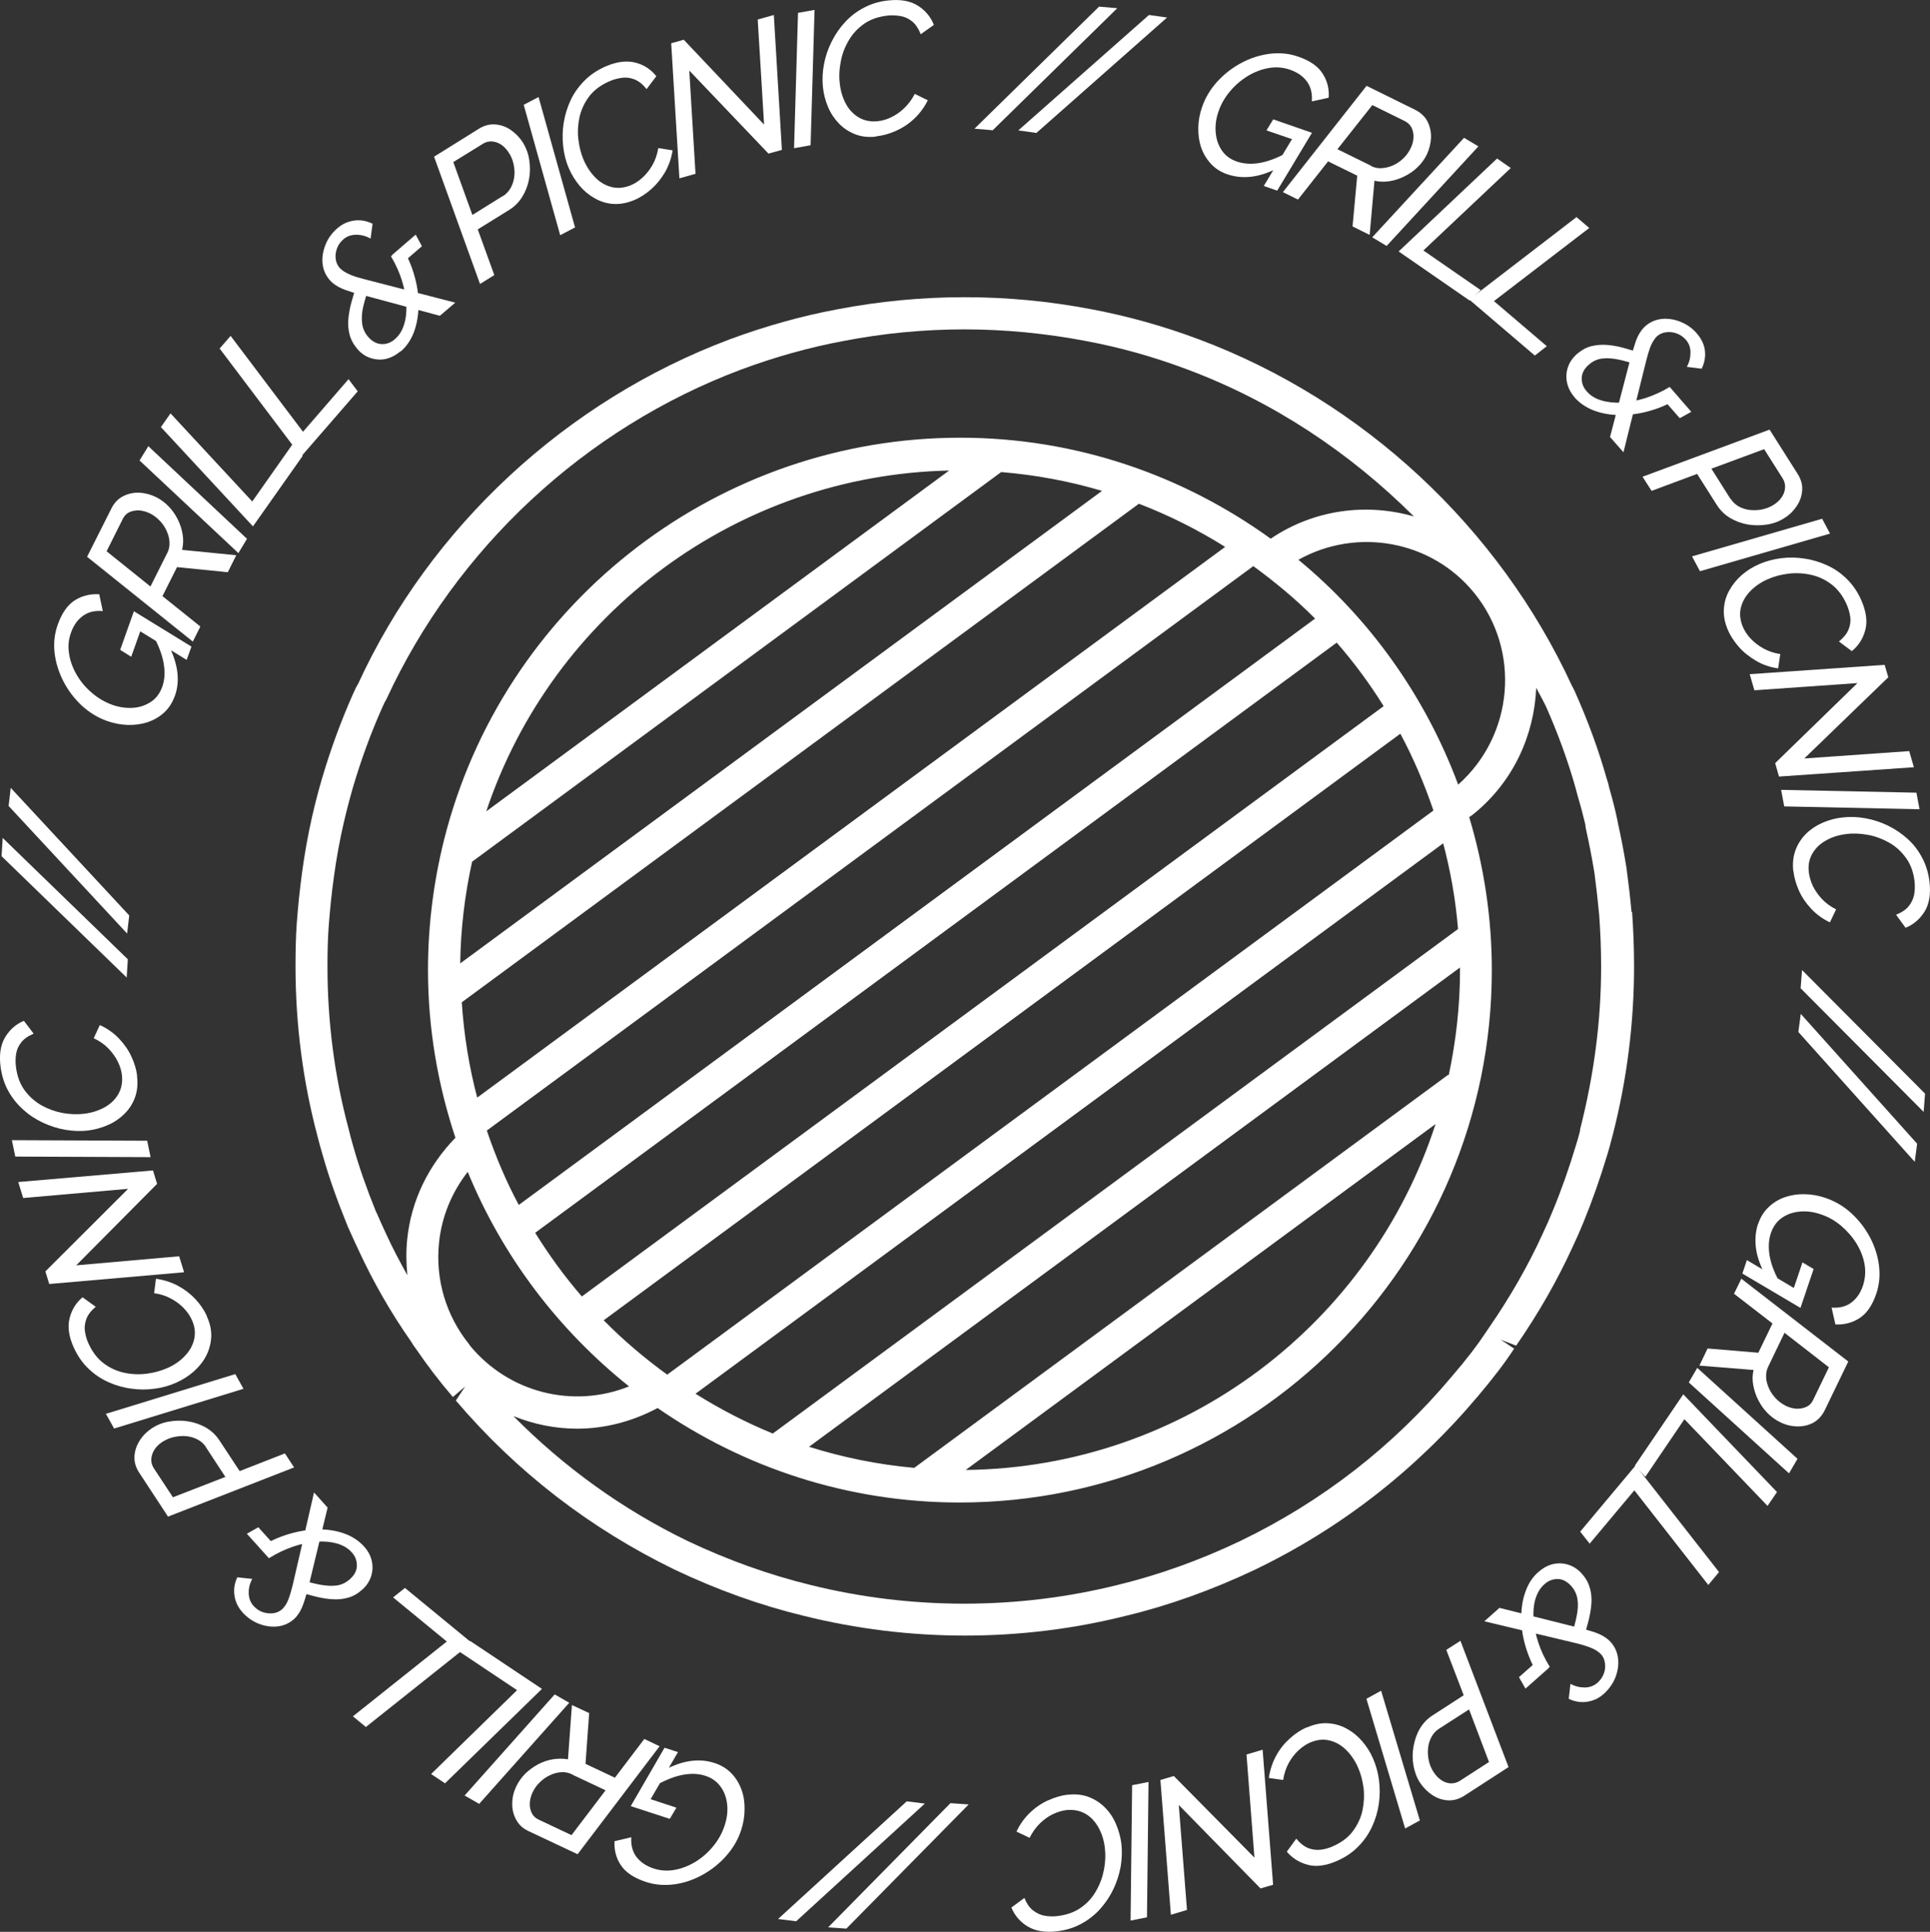 <?xml version="1.0" encoding="UTF-8"?>
<svg id="Capa_2" data-name="Capa 2" xmlns="http://www.w3.org/2000/svg" viewBox="0 0 136.5 136.6">
  <rect x="0" y="0" width="136.5" height="136.6" fill="#333333" stroke="none"/>
  <defs>
    <style>
      .cls-1 {
        fill: #fff;
      }
    </style>
  </defs>
  <g id="Amenidades">
    <g>
      <g>
        <path class="cls-1" d="m12.36,49.22c-.17.47-.42.86-.76,1.17s-.73.53-1.17.68c-.44.14-.9.2-1.4.19-.49-.02-.98-.11-1.46-.28-.67-.24-1.27-.61-1.8-1.1-.53-.5-.96-1.07-1.29-1.71-.33-.65-.54-1.32-.62-2.01-.08-.7,0-1.37.23-2.01.29-.81.69-1.38,1.21-1.71.52-.32,1.09-.46,1.72-.42l.25,1.19c-.56-.05-1.03.06-1.41.34-.38.28-.66.67-.84,1.19-.18.49-.22.99-.13,1.51.08.52.27,1.02.55,1.49.28.48.64.9,1.07,1.26.43.37.9.64,1.41.83.5.18,1,.25,1.48.22.48-.03.9-.18,1.27-.42s.63-.6.8-1.05c.17-.47.21-.99.12-1.57-.08-.57-.3-1.2-.66-1.89l1.07.65c.31.65.49,1.26.55,1.83.06.57,0,1.11-.19,1.63Zm-2.44-4.58l-.64,1.8-.78-.49.97-2.73,4.07,2.5-.34.94-3.28-2.02Z"/>
        <path class="cls-1" d="m13.63,45.36l-7.47-5.99,1.72-3.42c.2-.4.48-.69.84-.87.36-.18.74-.26,1.15-.24s.81.13,1.19.32c.33.17.62.39.88.66s.47.58.64.92c.17.34.28.7.34,1.06.06.37.04.73-.04,1.08l3.83.38-.6,1.2-3.59-.36-1.03,2.05,2.68,2.15-.53,1.06Zm-1.8-6.25c.12-.24.17-.49.16-.76-.01-.27-.08-.53-.2-.8-.12-.27-.28-.51-.48-.72-.2-.21-.43-.39-.69-.52-.26-.13-.52-.2-.77-.22-.25-.01-.48.03-.69.12-.21.1-.36.25-.47.47l-1.15,2.3,3.1,2.49,1.19-2.37Z"/>
        <path class="cls-1" d="m9.87,32.56l.62-1.01,6.98,6.55-.61,1.01-6.99-6.55Z"/>
        <path class="cls-1" d="m11.38,30.2l.68-.97,5.78,6.23,2.83-4.02.74.79-3.52,4.99-6.51-7.02Z"/>
        <path class="cls-1" d="m15.53,24.65l.78-.9,5.12,6.78,3.22-3.72.65.86-4,4.61-5.77-7.64Z"/>
        <path class="cls-1" d="m25.46,20.82c-.38-.1-.7-.2-.98-.3-.28-.1-.51-.21-.7-.33-.19-.12-.34-.25-.47-.4-.29-.34-.46-.74-.5-1.18s.04-.88.22-1.33c.18-.44.46-.82.83-1.14.24-.21.5-.36.78-.45.28-.09.56-.13.85-.11s.58.1.86.24l-.14,1.05c-.32-.18-.65-.27-1.01-.27s-.66.1-.91.32c-.21.18-.36.39-.45.63-.09.24-.13.49-.1.74.03.25.12.46.27.64.07.08.18.17.31.26.14.09.32.18.54.27.22.09.52.18.87.27l6.47,1.67-1.09.93-5.67-1.53Zm2.86,4.02c-.33.28-.68.46-1.04.54s-.73.05-1.09-.07c-.36-.12-.67-.34-.93-.65-.27-.32-.45-.66-.54-1.02-.09-.36-.12-.74-.08-1.12.04-.38.11-.78.22-1.17.11-.4.23-.79.36-1.18l.87.16c-.17.48-.3.93-.4,1.35-.1.42-.12.81-.08,1.17.04.36.18.68.42.96.28.33.6.5.95.52.35.02.66-.1.94-.34.3-.26.52-.6.65-1.02.14-.42.19-.9.17-1.44-.02-.53-.13-1.09-.31-1.68-.18-.58-.44-1.16-.78-1.73l.78-.67c.41.71.72,1.43.91,2.16.2.73.28,1.42.26,2.09-.02.67-.13,1.27-.34,1.82-.21.54-.52.99-.93,1.34Zm-.58-6.82l1.66-1.43.44.82-1.66,1.43-.44-.82Z"/>
        <path class="cls-1" d="m30.7,11.08l3.16-1.97c.38-.24.77-.34,1.17-.31.4.03.77.16,1.11.4s.62.53.85.89c.22.36.37.76.44,1.21.07.45.07.9-.01,1.35-.08.45-.24.87-.48,1.26-.24.39-.55.7-.94.94l-2.21,1.37,1.17,3.23-1.01.63-3.25-9Zm4.87,2.79c.22-.14.4-.33.54-.57s.22-.5.26-.79c.04-.29.02-.58-.04-.87-.06-.3-.17-.57-.33-.82-.16-.25-.34-.45-.55-.59-.21-.14-.43-.21-.66-.23-.23-.01-.44.04-.64.17l-2.09,1.29,1.35,3.74,2.15-1.34Z"/>
        <path class="cls-1" d="m37.04,7.41l1.05-.55,2.58,9.22-1.05.55-2.58-9.22Z"/>
        <path class="cls-1" d="m44.87,14.14c-.52.22-1.01.31-1.49.28s-.91-.17-1.32-.4c-.41-.23-.77-.53-1.08-.9-.31-.38-.56-.78-.75-1.23-.21-.48-.34-1-.4-1.55s-.05-1.11.04-1.67c.09-.56.26-1.1.5-1.61s.58-.97.99-1.38.91-.74,1.49-.99c.79-.34,1.49-.42,2.1-.26s1.1.49,1.47.96l-.69.91c-.27-.34-.55-.56-.84-.68-.3-.12-.59-.16-.89-.12-.3.04-.59.11-.88.24-.61.26-1.08.61-1.42,1.04-.34.44-.57.92-.7,1.44-.12.53-.16,1.06-.1,1.59s.18,1.03.37,1.48c.21.49.49.91.83,1.26s.74.57,1.17.68c.44.1.89.06,1.36-.14.29-.12.57-.31.83-.55s.5-.54.69-.88c.2-.35.33-.74.41-1.19l1.01.16c-.09.58-.28,1.1-.55,1.57-.28.47-.61.87-.99,1.2-.38.33-.78.58-1.19.76Z"/>
        <path class="cls-1" d="m47.47,3.06l.89-.25,5.68,6-.45-7.43,1.14-.32.57,9.54-.95.26-5.6-5.87.44,7.3-1.14.32-.58-9.56Z"/>
        <path class="cls-1" d="m56.44.91l1.17-.21-.28,9.57-1.17.21.28-9.57Z"/>
        <path class="cls-1" d="m61.95,9.66c-.56.06-1.06,0-1.5-.18-.44-.18-.82-.43-1.14-.77-.32-.34-.58-.73-.76-1.18-.19-.45-.3-.91-.35-1.39-.05-.53-.03-1.06.08-1.61.1-.55.28-1.07.54-1.59s.57-.97.96-1.39c.39-.42.84-.76,1.35-1.02.52-.27,1.09-.44,1.72-.5.86-.09,1.55.04,2.08.38.53.34.9.79,1.12,1.35l-.93.66c-.16-.4-.36-.7-.6-.9-.25-.2-.52-.33-.81-.38s-.6-.07-.91-.04c-.66.07-1.21.26-1.67.57-.45.32-.82.7-1.09,1.17-.28.46-.47.96-.57,1.49-.11.53-.14,1.04-.08,1.53.05.53.19,1.01.42,1.45s.54.76.92.99c.39.23.83.32,1.34.27.32-.03.64-.12.96-.28.32-.15.63-.36.92-.64s.54-.61.75-1.01l.92.45c-.26.52-.59.96-.99,1.33-.4.37-.84.65-1.3.85-.46.2-.91.32-1.36.37Z"/>
        <path class="cls-1" d="m79.02.58l-8.81,8.63-1.29-.11L77.73.47l1.29.11Z"/>
        <path class="cls-1" d="m82.54,1.24l-9.24,8.16-1.28-.18,9.24-8.16,1.28.18Z"/>
        <path class="cls-1" d="m86.82,12.33c-.47-.16-.87-.41-1.18-.75-.31-.34-.54-.72-.69-1.16-.15-.44-.21-.9-.2-1.4.01-.49.1-.98.27-1.46.23-.67.6-1.27,1.09-1.81.49-.53,1.06-.97,1.7-1.31.64-.34,1.31-.55,2.01-.64.7-.08,1.37-.02,2.01.21.82.28,1.39.68,1.71,1.19.33.51.48,1.08.43,1.71l-1.19.26c.04-.56-.07-1.03-.35-1.41-.28-.38-.68-.65-1.19-.83-.49-.17-.99-.21-1.51-.12-.52.09-1.01.28-1.49.57-.47.29-.89.65-1.25,1.08s-.64.91-.81,1.42c-.18.51-.24,1-.2,1.48.04.48.18.9.43,1.27.25.37.6.63,1.06.79.47.16.99.2,1.57.11.57-.09,1.2-.32,1.88-.68l-.64,1.08c-.65.32-1.26.51-1.83.57s-1.11,0-1.63-.17Zm4.56-2.49l-1.81-.62.48-.78,2.74.95-2.46,4.09-.95-.33,1.99-3.3Z"/>
        <path class="cls-1" d="m90.73,13.59l5.92-7.52,3.43,1.69c.4.2.7.48.88.83.18.35.26.74.25,1.15-.02.41-.12.81-.3,1.19-.16.33-.38.63-.65.89-.27.26-.57.47-.91.64s-.69.29-1.06.35c-.37.06-.73.05-1.08-.03l-.34,3.83-1.21-.6.33-3.59-2.06-1.01-2.13,2.7-1.06-.52Zm6.24-1.85c.24.12.49.17.76.15.27-.02.53-.08.8-.2.26-.12.5-.28.72-.49.21-.2.38-.44.51-.7.13-.26.2-.52.21-.77s-.03-.48-.13-.69c-.1-.2-.26-.36-.47-.47l-2.31-1.14-2.47,3.12,2.38,1.17Z"/>
        <path class="cls-1" d="m103.54,9.74l1.02.61-6.49,7.04-1.02-.61,6.5-7.04Z"/>
        <path class="cls-1" d="m105.87,11.2l.98.68-6.18,5.83,4.05,2.8-.78.74-5.02-3.47,6.96-6.57Z"/>
        <path class="cls-1" d="m111.5,15.35l.9.77-6.74,5.17,3.74,3.19-.85.66-4.64-3.96,7.59-5.83Z"/>
        <path class="cls-1" d="m111.37,28.1c-.28-.32-.46-.67-.54-1.04-.08-.37-.06-.73.06-1.09.12-.36.34-.67.64-.94.32-.27.65-.46,1.01-.55.36-.09.74-.12,1.12-.09.38.03.78.1,1.17.21.4.11.79.23,1.18.35l-.16.87c-.48-.17-.93-.3-1.35-.39s-.82-.12-1.17-.08c-.35.04-.67.18-.95.43-.33.28-.5.6-.51.95-.01.35.1.66.35.94.26.3.6.51,1.03.64.42.13.9.18,1.44.16.53-.03,1.09-.14,1.68-.32.58-.19,1.16-.45,1.72-.79l.68.78c-.71.42-1.42.73-2.15.93s-1.42.29-2.09.28c-.67-.01-1.27-.12-1.82-.33-.54-.21-.99-.52-1.35-.92Zm4-2.89c.1-.38.2-.7.29-.98s.2-.51.32-.7.25-.35.39-.47c.34-.3.73-.46,1.17-.51.44-.04.89.03,1.33.21.44.18.83.45,1.15.83.21.24.36.5.46.77.1.28.13.56.11.85s-.1.58-.24.86l-1.05-.13c.18-.32.26-.65.26-1.01s-.11-.66-.33-.91c-.18-.2-.39-.35-.64-.44-.24-.09-.49-.12-.74-.09-.25.03-.46.12-.64.27-.08.07-.17.18-.26.32-.09.14-.18.32-.26.54-.08.22-.17.52-.26.88l-1.61,6.48-.95-1.08,1.48-5.68Zm2.81,2.26l1.44,1.65-.82.45-1.44-1.65.82-.45Z"/>
        <path class="cls-1" d="m125.15,30.37l1.99,3.14c.24.38.35.77.32,1.17-.03.4-.16.77-.39,1.11-.23.34-.52.63-.88.85-.36.23-.76.38-1.21.45s-.9.07-1.35,0c-.45-.08-.87-.23-1.26-.46-.39-.23-.7-.54-.95-.93l-1.39-2.19-3.22,1.2-.64-1,8.98-3.33Zm-2.75,4.9c.14.22.33.4.57.54.24.13.5.22.79.25.29.03.58.02.87-.04.29-.06.57-.17.82-.33s.45-.35.58-.56c.14-.21.21-.43.22-.66s-.04-.44-.17-.64l-1.31-2.07-3.73,1.38,1.35,2.14Z"/>
        <path class="cls-1" d="m128.87,36.68l.56,1.05-9.2,2.66-.56-1.05,9.2-2.66Z"/>
        <path class="cls-1" d="m122.21,44.56c-.22-.52-.32-1.01-.29-1.49s.16-.92.39-1.33.52-.77.89-1.09c.37-.32.78-.57,1.22-.76.48-.21,1-.35,1.55-.42.55-.07,1.11-.06,1.67.03.56.08,1.1.25,1.62.49s.98.57,1.39.98c.41.41.75.91,1,1.49.34.79.44,1.49.27,2.1-.16.61-.48,1.1-.95,1.48l-.91-.68c.33-.27.56-.55.68-.85.12-.29.16-.59.12-.88s-.12-.59-.25-.88c-.26-.6-.62-1.07-1.05-1.41-.44-.34-.92-.57-1.45-.69-.53-.12-1.06-.15-1.59-.09s-1.03.19-1.48.39c-.49.21-.91.5-1.25.85s-.56.74-.67,1.18c-.1.44-.05.89.15,1.36.13.29.31.57.56.83s.54.49.89.68c.35.2.75.33,1.19.4l-.15,1.01c-.58-.08-1.1-.26-1.57-.54s-.88-.6-1.21-.98c-.33-.38-.59-.77-.77-1.18Z"/>
        <path class="cls-1" d="m133.29,47l.26.89-5.94,5.74,7.42-.52.33,1.14-9.54.66-.27-.95,5.82-5.66-7.29.51-.33-1.14,9.55-.66Z"/>
        <path class="cls-1" d="m135.54,56.05l.22,1.17-9.57-.2-.22-1.17,9.57.2Z"/>
        <path class="cls-1" d="m126.83,61.58c-.06-.56,0-1.06.17-1.5s.43-.83.76-1.15.73-.58,1.18-.77c.45-.19.91-.31,1.39-.36.52-.06,1.06-.04,1.61.06s1.07.27,1.59.52c.51.25.98.57,1.4.95.42.38.76.83,1.03,1.35.27.51.44,1.09.51,1.71.09.86-.03,1.55-.36,2.08-.34.53-.78.91-1.34,1.13l-.67-.92c.4-.16.7-.36.9-.61.2-.25.32-.52.38-.81.05-.29.06-.6.03-.91-.07-.66-.27-1.21-.59-1.66-.32-.45-.71-.82-1.18-1.09-.47-.27-.97-.46-1.49-.56-.53-.1-1.04-.13-1.53-.07-.53.06-1.01.2-1.44.44-.43.23-.76.54-.99.93-.23.39-.32.83-.26,1.34.04.31.13.63.28.96.16.32.37.63.64.92s.61.54,1.01.74l-.44.92c-.52-.25-.97-.58-1.34-.98s-.66-.83-.86-1.29-.33-.91-.38-1.36Z"/>
        <path class="cls-1" d="m136.05,78.62l-8.7-8.74.1-1.29,8.7,8.74-.1,1.29Z"/>
        <path class="cls-1" d="m135.42,82.15l-8.23-9.18.17-1.28,8.23,9.18-.17,1.28Z"/>
        <path class="cls-1" d="m126.87,91.07l.61-1.81.79.47-.93,2.75-4.11-2.43.32-.95,3.32,1.97Zm-2.52-4.54c.16-.48.41-.87.74-1.18.33-.32.72-.55,1.15-.7.44-.15.9-.22,1.39-.21s.98.09,1.47.26c.67.23,1.28.58,1.82,1.07.54.49.97,1.05,1.32,1.69.34.64.56,1.31.65,2,.09.7.03,1.37-.19,2.02-.28.82-.67,1.39-1.18,1.72s-1.08.48-1.71.45l-.27-1.19c.56.04,1.03-.08,1.4-.36.37-.28.65-.68.82-1.2.16-.49.2-1,.11-1.51-.09-.52-.29-1.01-.58-1.48-.29-.47-.66-.88-1.09-1.25-.44-.36-.91-.63-1.43-.8-.51-.17-1-.24-1.48-.19-.48.04-.9.19-1.26.44-.36.25-.62.61-.78,1.07-.16.47-.19,1-.1,1.57.09.57.32,1.19.69,1.87l-1.08-.63c-.32-.65-.52-1.25-.58-1.83s-.01-1.11.16-1.63Z"/>
        <path class="cls-1" d="m123.15,90.41l7.57,5.86-1.66,3.44c-.2.4-.47.7-.82.89s-.74.27-1.15.26-.81-.11-1.19-.3c-.33-.16-.63-.38-.89-.64-.26-.27-.48-.57-.65-.91-.18-.34-.29-.69-.36-1.06s-.06-.73.02-1.08l-3.83-.31.58-1.21,3.59.3,1-2.07-2.72-2.1.52-1.07Zm1.91,6.22c-.12.24-.16.49-.15.76s.09.53.21.8c.12.26.29.5.49.71.21.21.44.38.7.51.26.12.52.19.77.2.26,0,.48-.04.69-.14.21-.1.36-.26.46-.47l1.12-2.32-3.14-2.44-1.15,2.39Z"/>
        <path class="cls-1" d="m127.13,103.15l-.6,1.03-7.09-6.43.6-1.03,7.09,6.43Z"/>
        <path class="cls-1" d="m125.68,105.5l-.67.98-5.88-6.13-2.76,4.07-.75-.78,3.43-5.05,6.63,6.91Z"/>
        <path class="cls-1" d="m121.58,111.16l-.76.91-5.23-6.69-3.16,3.77-.67-.85,3.92-4.68,5.9,7.54Z"/>
        <path class="cls-1" d="m111.76,115.12c.38.1.7.19.98.28.28.1.51.2.7.32.19.12.35.24.48.39.3.34.47.73.52,1.17.05.44-.02.88-.19,1.33-.18.44-.45.83-.82,1.16-.24.21-.49.37-.77.46s-.56.14-.85.12-.58-.09-.86-.23l.12-1.06c.32.18.66.26,1.01.26s.66-.12.91-.34c.2-.18.35-.4.44-.64.09-.25.12-.49.08-.74-.03-.25-.12-.46-.28-.63-.08-.08-.18-.17-.32-.26-.14-.09-.32-.17-.55-.26-.23-.08-.52-.17-.88-.26l-6.5-1.55,1.07-.95,5.7,1.43Zm-2.23,2.83l-1.64,1.45-.46-.81,1.64-1.45.46.81Zm-.7-6.81c.32-.29.67-.47,1.03-.55.37-.08.73-.06,1.09.06.36.12.67.33.94.64.28.31.46.65.56,1.01.1.36.13.74.1,1.12-.03.38-.1.78-.2,1.18-.1.4-.22.8-.34,1.18l-.87-.15c.16-.48.29-.93.37-1.36.09-.43.11-.82.06-1.17s-.19-.67-.44-.95c-.29-.32-.6-.49-.95-.5-.35,0-.66.11-.94.36-.3.26-.51.61-.64,1.03-.13.43-.17.91-.14,1.44.03.53.15,1.09.34,1.67.19.58.46,1.15.81,1.71l-.77.68c-.42-.7-.74-1.42-.95-2.14-.21-.72-.31-1.42-.3-2.09s.11-1.28.32-1.82c.2-.55.5-1,.91-1.35Z"/>
        <path class="cls-1" d="m106.69,124.95l-3.12,2.02c-.38.24-.76.35-1.16.33-.4-.02-.77-.15-1.12-.38-.34-.23-.63-.52-.86-.87s-.38-.76-.46-1.2c-.08-.45-.08-.9,0-1.35s.22-.88.45-1.27c.23-.39.54-.71.92-.95l2.18-1.41-1.23-3.21,1-.64,3.41,8.95Zm-4.92-2.71c-.22.14-.4.34-.53.58-.13.24-.21.51-.24.79-.03.29-.01.58.05.87.06.29.18.57.34.82s.35.44.56.58c.21.14.43.21.66.22.23,0,.44-.05.64-.18l2.06-1.33-1.41-3.72-2.13,1.37Z"/>
        <path class="cls-1" d="m100.42,128.72l-1.04.57-2.74-9.17,1.04-.57,2.74,9.17Z"/>
        <path class="cls-1" d="m92.43,122.15c.52-.23,1.01-.33,1.48-.3s.92.15,1.33.38c.41.22.78.52,1.09.88.32.37.58.77.77,1.21.21.48.36,1,.43,1.55.07.55.07,1.11-.01,1.67-.08.56-.24,1.1-.48,1.62s-.56.98-.97,1.4c-.41.42-.9.75-1.48,1.01-.79.35-1.49.45-2.09.29s-1.1-.47-1.49-.93l.67-.92c.27.33.56.55.85.67.3.11.59.15.89.11s.59-.12.87-.25c.6-.27,1.07-.62,1.4-1.07s.56-.93.67-1.45.14-1.06.08-1.59c-.07-.53-.2-1.03-.4-1.47-.22-.49-.5-.9-.85-1.24-.35-.34-.75-.56-1.19-.66-.44-.1-.89-.04-1.36.16-.29.13-.56.32-.82.56-.26.25-.49.54-.68.89-.19.35-.32.75-.39,1.19l-1.01-.14c.08-.58.26-1.1.52-1.58s.59-.88.97-1.22.77-.6,1.18-.78Z"/>
        <path class="cls-1" d="m90.04,133.27l-.89.26-5.78-5.9.58,7.42-1.14.34-.74-9.53.95-.28,5.7,5.77-.56-7.29,1.14-.34.74,9.54Z"/>
        <path class="cls-1" d="m81.12,135.57l-1.16.23.11-9.57,1.16-.23-.11,9.57Z"/>
        <path class="cls-1" d="m75.48,126.91c.56-.07,1.06-.02,1.51.15s.83.42,1.16.75c.33.33.59.72.78,1.17.19.45.32.91.38,1.39.06.52.04,1.06-.05,1.61-.1.55-.27,1.08-.51,1.59s-.56.98-.94,1.41c-.38.42-.82.77-1.34,1.05-.51.28-1.08.45-1.71.53-.85.1-1.55-.02-2.09-.35-.54-.33-.91-.78-1.14-1.33l.92-.68c.16.4.37.7.62.89s.52.32.82.37.6.06.91.02c.66-.08,1.21-.28,1.66-.6.45-.32.81-.72,1.07-1.19.27-.47.45-.97.55-1.5.1-.53.12-1.04.06-1.53-.06-.53-.21-1.01-.45-1.44-.24-.43-.55-.76-.94-.98s-.84-.3-1.34-.25c-.32.04-.63.14-.95.29s-.63.38-.91.65c-.29.28-.53.62-.73,1.02l-.93-.44c.25-.53.57-.97.97-1.35.4-.38.83-.67,1.29-.87s.91-.34,1.35-.39Z"/>
        <path class="cls-1" d="m58.57,136.28l8.65-8.78,1.29.09-8.65,8.78-1.29-.09Z"/>
        <path class="cls-1" d="m55.03,135.69l9.1-8.32,1.28.16-9.1,8.32-1.28-.16Z"/>
        <path class="cls-1" d="m50.54,124.66c.48.16.87.4,1.19.73s.55.71.71,1.15c.16.43.23.9.22,1.39,0,.5-.08.98-.24,1.47-.22.68-.58,1.29-1.06,1.83-.48.54-1.04.99-1.68,1.34s-1.3.58-2,.67-1.37.04-2.02-.18c-.82-.27-1.4-.66-1.74-1.16s-.49-1.08-.46-1.71l1.19-.28c-.04.56.09,1.03.37,1.4.29.37.69.64,1.21.81.5.16,1,.19,1.52.09.52-.1,1.01-.3,1.48-.59.47-.3.88-.66,1.23-1.1.36-.44.62-.92.79-1.44.17-.51.23-1,.18-1.48-.05-.48-.2-.9-.46-1.26-.26-.36-.61-.62-1.07-.77-.48-.16-1-.18-1.57-.08-.57.1-1.19.34-1.87.71l.62-1.09c.64-.33,1.25-.53,1.82-.6.57-.07,1.11-.02,1.63.15Zm-4.52,2.56l1.82.6-.47.79-2.76-.9,2.39-4.13.95.31-1.94,3.34Z"/>
        <path class="cls-1" d="m46.64,123.49l-5.79,7.62-3.46-1.63c-.41-.19-.7-.46-.89-.82-.19-.35-.28-.73-.27-1.15,0-.42.1-.81.28-1.19.16-.34.37-.63.63-.9.27-.26.57-.48.9-.66.34-.18.69-.3,1.05-.36.37-.06.73-.06,1.08,0l.28-3.84,1.22.57-.26,3.59,2.08.98,2.08-2.74,1.07.51Zm-6.2,1.96c-.24-.11-.49-.16-.76-.14-.27.02-.53.09-.8.22s-.5.29-.71.5-.38.44-.5.7c-.12.26-.19.52-.2.78s.04.48.14.69c.1.2.26.36.48.46l2.33,1.1,2.41-3.17-2.4-1.13Z"/>
        <path class="cls-1" d="m33.89,127.55l-1.03-.59,6.37-7.15,1.03.59-6.37,7.15Z"/>
        <path class="cls-1" d="m31.48,126.1l-.99-.66,6.08-5.93-4.09-2.73.77-.75,5.08,3.39-6.86,6.68Z"/>
        <path class="cls-1" d="m25.87,122.11l-.91-.75,6.64-5.29-3.8-3.12.84-.67,4.72,3.88-7.49,5.96Z"/>
        <path class="cls-1" d="m21.78,112.29c-.09.38-.18.71-.28.99-.09.28-.2.52-.31.71-.12.19-.24.35-.38.48-.34.3-.72.48-1.16.53s-.89-.01-1.33-.18-.83-.44-1.16-.8c-.21-.24-.37-.49-.47-.77-.1-.28-.14-.56-.13-.85s.09-.58.22-.87l1.06.11c-.17.32-.26.66-.25,1.01s.12.66.35.91c.18.2.4.35.64.43s.49.11.74.08c.25-.03.46-.13.63-.28.08-.08.17-.18.26-.32.09-.14.17-.32.25-.55.08-.23.16-.52.25-.88l1.5-6.51.96,1.07-1.38,5.71Zm-2.85-2.21l-1.47-1.63.81-.46,1.47,1.63-.81.46Zm6.8-.75c.29.32.48.66.56,1.03.09.37.07.73-.04,1.09-.12.36-.32.68-.63.95-.31.28-.64.47-1,.57s-.73.14-1.12.11c-.38-.02-.78-.09-1.18-.19-.4-.1-.8-.21-1.19-.33l.14-.87c.48.16.93.28,1.36.36s.82.1,1.17.06c.36-.05.67-.2.95-.45.32-.29.49-.61.49-.96,0-.35-.11-.66-.36-.93-.26-.3-.61-.5-1.04-.63-.43-.12-.91-.17-1.44-.13-.53.04-1.09.15-1.67.35-.58.2-1.15.47-1.71.82l-.69-.76c.7-.43,1.41-.75,2.13-.96.72-.21,1.42-.32,2.09-.32.67,0,1.27.1,1.82.3.55.2,1,.5,1.36.89Z"/>
        <path class="cls-1" d="m11.89,107.25l-2.04-3.11c-.25-.38-.36-.76-.34-1.16.02-.4.15-.77.37-1.12.22-.35.51-.64.86-.87.35-.23.75-.39,1.2-.47.44-.08.89-.09,1.35-.02.46.07.88.22,1.27.44.39.23.71.53.96.91l1.43,2.17,3.2-1.25.65.99-8.92,3.48Zm2.67-4.94c-.15-.22-.34-.4-.58-.52-.24-.13-.51-.21-.8-.24-.29-.03-.58,0-.87.06-.29.06-.56.18-.82.34-.25.16-.44.35-.58.57-.13.22-.2.44-.21.66s.05.44.18.64l1.35,2.05,3.71-1.44-1.39-2.12Z"/>
        <path class="cls-1" d="m8.07,101.01l-.58-1.04,9.15-2.81.58,1.04-9.15,2.81Z"/>
        <path class="cls-1" d="m14.62,93.06c.24.51.34,1.01.32,1.48-.03.48-.15.92-.36,1.33s-.51.78-.87,1.1c-.36.32-.77.58-1.21.78-.48.22-.99.37-1.54.44-.55.08-1.11.08-1.67,0-.56-.07-1.11-.23-1.62-.46-.52-.23-.99-.55-1.41-.95-.42-.4-.76-.89-1.03-1.47-.36-.78-.46-1.48-.31-2.09s.46-1.11.92-1.49l.93.67c-.33.28-.55.56-.66.86-.11.3-.15.59-.1.89.04.3.13.59.26.87.28.6.63,1.06,1.08,1.39.44.33.93.55,1.46.66.53.11,1.06.13,1.59.06.53-.07,1.02-.21,1.47-.41.49-.22.9-.51,1.23-.87.34-.36.55-.76.64-1.19.09-.44.04-.89-.18-1.35-.13-.29-.32-.56-.57-.82-.25-.26-.55-.48-.9-.67-.35-.19-.75-.32-1.19-.38l.13-1.02c.58.08,1.1.25,1.58.51.48.26.89.58,1.23.95.34.37.6.76.79,1.17Z"/>
        <path class="cls-1" d="m3.48,90.78l-.27-.88,5.85-5.84-7.42.65-.35-1.13,9.53-.82.29.95-5.72,5.76,7.28-.64.35,1.13-9.54.83Z"/>
        <path class="cls-1" d="m1.08,81.78l-.24-1.16,9.57.04.24,1.16-9.57-.04Z"/>
        <path class="cls-1" d="m9.69,76.08c.07.56.02,1.06-.14,1.51-.16.45-.41.83-.74,1.16-.33.33-.72.6-1.16.79-.45.2-.91.33-1.39.39-.52.07-1.06.05-1.61-.04-.55-.09-1.08-.26-1.6-.5-.52-.24-.99-.55-1.41-.93-.42-.38-.78-.82-1.06-1.33-.28-.51-.46-1.08-.54-1.71-.11-.85,0-1.55.33-2.09s.77-.92,1.32-1.15l.69.91c-.4.17-.69.37-.88.62-.2.25-.32.52-.36.82-.05.29-.05.6-.01.91.08.66.29,1.21.61,1.65.33.45.73.8,1.2,1.07.47.26.97.44,1.5.54.53.09,1.04.11,1.53.05.53-.07,1.01-.22,1.44-.46s.75-.56.97-.95c.22-.39.3-.84.24-1.35-.04-.31-.14-.63-.3-.95-.16-.32-.38-.62-.66-.91s-.62-.52-1.03-.72l.43-.93c.53.24.98.56,1.36.96s.67.82.88,1.28c.21.46.35.91.4,1.35Z"/>
        <path class="cls-1" d="m.19,59.25l8.85,8.58-.08,1.29L.11,60.54l.08-1.29Z"/>
        <path class="cls-1" d="m.75,55.7l8.39,9.03-.15,1.28L.61,56.99l.15-1.29Z"/>
      </g>
      <path class="cls-1" d="m115.39,64.49c-.09-1.02-.21-2.03-.35-3.08-.18-1.12-.38-2.17-.62-3.25l-.02-.12c-.16-.79-.36-1.54-.58-2.31l-.02-.08c-.03-.16-.07-.32-.17-.61-.57-2.01-1.3-4.02-2.26-6.17-.08-.17-.16-.33-.19-.37-5.18-11.23-14.8-20.17-26.4-24.51-2.48-.93-5.03-1.64-7.57-2.12-5.95-1.14-12.03-1.14-17.98,0-2.54.47-5.09,1.19-7.61,2.12-11.58,4.34-21.2,13.27-26.3,24.38-.11.17-.19.34-.35.69-.85,1.92-1.57,3.87-2.19,5.97-.26.88-.49,1.77-.7,2.68-.29,1.29-.53,2.6-.72,4.01-.16,1.18-.28,2.36-.37,3.55-.07,1-.09,2.03-.09,3.06,0,4.11.53,8.17,1.56,12.03.12.47.24.92.38,1.38.42,1.48.97,3.05,1.75,4.97.24.53.47,1.06.72,1.58,1.08,2.35,2.33,4.52,3.75,6.55.11.19.25.39.37.55.78,1.14,1.62,2.25,2.6,3.39l.87-.74-.66.99c4.28,5.03,9.49,9.05,15.48,11.96,2.99,1.42,6.05,2.52,9.11,3.26,3.73.93,7.57,1.4,11.42,1.4s7.69-.47,11.39-1.4c3.04-.73,6.1-1.83,9.12-3.26,6.08-2.93,11.36-7.04,15.77-12.27,1.05-1.24,1.87-2.31,2.56-3.36l-.95-.63,1.09.42c1.57-2.27,2.91-4.61,3.98-6.95.28-.59.54-1.18.78-1.77.63-1.54,1.18-3.11,1.69-4.79.12-.38.22-.78.32-1.16l.06-.22c1.01-3.93,1.51-7.94,1.51-11.93,0-1.3-.05-2.58-.14-3.86Zm-12.13,4.11c0,2.55-.29,5.04-.8,7.44l-.03-.05-37.77,27.8c-2.57-.23-5.06-.74-7.44-1.49l46.04-33.89c0,.06,0,.12,0,.19Zm-1.73,10.88c-4.56,14.06-17.7,24.28-33.23,24.46l33.23-24.46Zm-46.88,21.88c-1.91-.78-3.73-1.73-5.46-2.81l52.88-38.92c.52,1.96.88,3.98,1.05,6.06l-48.46,35.67Zm-21.44-6.27c-1.66-2.04-2.43-4.61-2.16-7.22.19-1.86.91-3.57,2.03-5.01,2.46,5.99,6.42,11.19,11.41,15.17-3.93,1.58-8.51.48-11.29-2.93Zm.18-34.16l37.42-27.55c2.46.2,4.84.65,7.13,1.33l-45.39,33.41c.03-2.43.32-4.83.84-7.19Zm1-3.56c4.7-14.06,17.82-23.77,32.74-24.1l-32.74,24.1Zm46.16-21.75c2.14.82,4.18,1.85,6.1,3.05l-52.9,38.94c-.57-2.17-.94-4.42-1.09-6.74l47.9-35.26Zm12.46,8.12l-56.32,41.46c-.9-1.68-1.64-3.44-2.26-5.26l54.21-39.91c1.55,1.13,3.02,2.35,4.37,3.71Zm-50.32,49.62l56.35-41.48c.93,1.73,1.7,3.55,2.34,5.43l-54.19,39.89c-1.6-1.16-3.11-2.44-4.49-3.84Zm-1.54-1.69c-1.22-1.41-2.31-2.91-3.3-4.5l56.69-41.73c1.22,1.4,2.33,2.9,3.32,4.49l-56.72,41.75Zm50.68-52.09c4.12-2.3,9.39-1.39,12.43,2.34,3.33,4.1,2.79,10.08-1.13,13.56-2.33-6.25-6.24-11.73-11.3-15.9ZM26.6,85.7c-.68-1.68-1.2-3.17-1.6-4.59-.13-.44-.24-.85-.35-1.31-.99-3.69-1.49-7.55-1.49-11.46,0-.97.02-1.95.09-2.89.09-1.14.2-2.28.36-3.41.18-1.34.41-2.59.69-3.81.2-.87.42-1.71.66-2.55.59-1.99,1.27-3.85,2.07-5.64l.1-.22c.03-.07.06-.15.19-.36,4.93-10.7,14.08-19.2,25.1-23.33,2.39-.89,4.82-1.57,7.24-2.02,2.83-.55,5.72-.82,8.56-.82s5.73.28,8.57.82c2.42.45,4.84,1.13,7.2,2.02,6.04,2.26,11.47,5.86,16.01,10.39-3.35-.97-7.07-.5-10.13,1.57-6.19-4.47-13.76-7.14-21.96-7.14-16.94,0-31.88,11.4-36.32,27.73-.87,3.22-1.32,6.55-1.32,9.91,0,4.15.7,8.13,1.94,11.86-1.9,1.95-3.13,4.43-3.41,7.18-.09.86-.07,1.7.01,2.54-.51-.92-1.01-1.85-1.46-2.83-.24-.51-.47-1.02-.74-1.64Zm85.16-5.78c-.09.35-.18.7-.3,1.06-.49,1.63-1.02,3.14-1.63,4.61-.22.55-.46,1.09-.73,1.66-1.02,2.24-2.3,4.47-3.79,6.63l-.17.25c-.64.97-1.4,1.97-2.47,3.21-4.13,4.92-9.16,8.83-14.95,11.62-2.87,1.37-5.79,2.41-8.68,3.11-7.06,1.76-14.6,1.77-21.72,0-2.91-.71-5.82-1.75-8.67-3.1-4.65-2.25-8.78-5.25-12.34-8.84,1.44.58,2.96.89,4.51.89,1.94,0,3.89-.5,5.69-1.46,6.07,4.2,13.43,6.68,21.36,6.68,20.75,0,37.64-16.88,37.64-37.64,0-3.76-.57-7.39-1.6-10.82.11-.08.23-.15.33-.24,2.8-2.28,4.27-5.56,4.41-8.91.16.33.35.64.51.97.05.08.08.16.2.4.82,1.85,1.52,3.76,2.06,5.67l.16.6c.22.74.41,1.46.54,2.02l.03.25c.24,1.07.44,2.11.62,3.2.13.98.24,1.97.33,2.93.09,1.2.14,2.42.14,3.67,0,3.8-.49,7.62-1.5,11.57Z"/>
    </g>
  </g>
</svg>